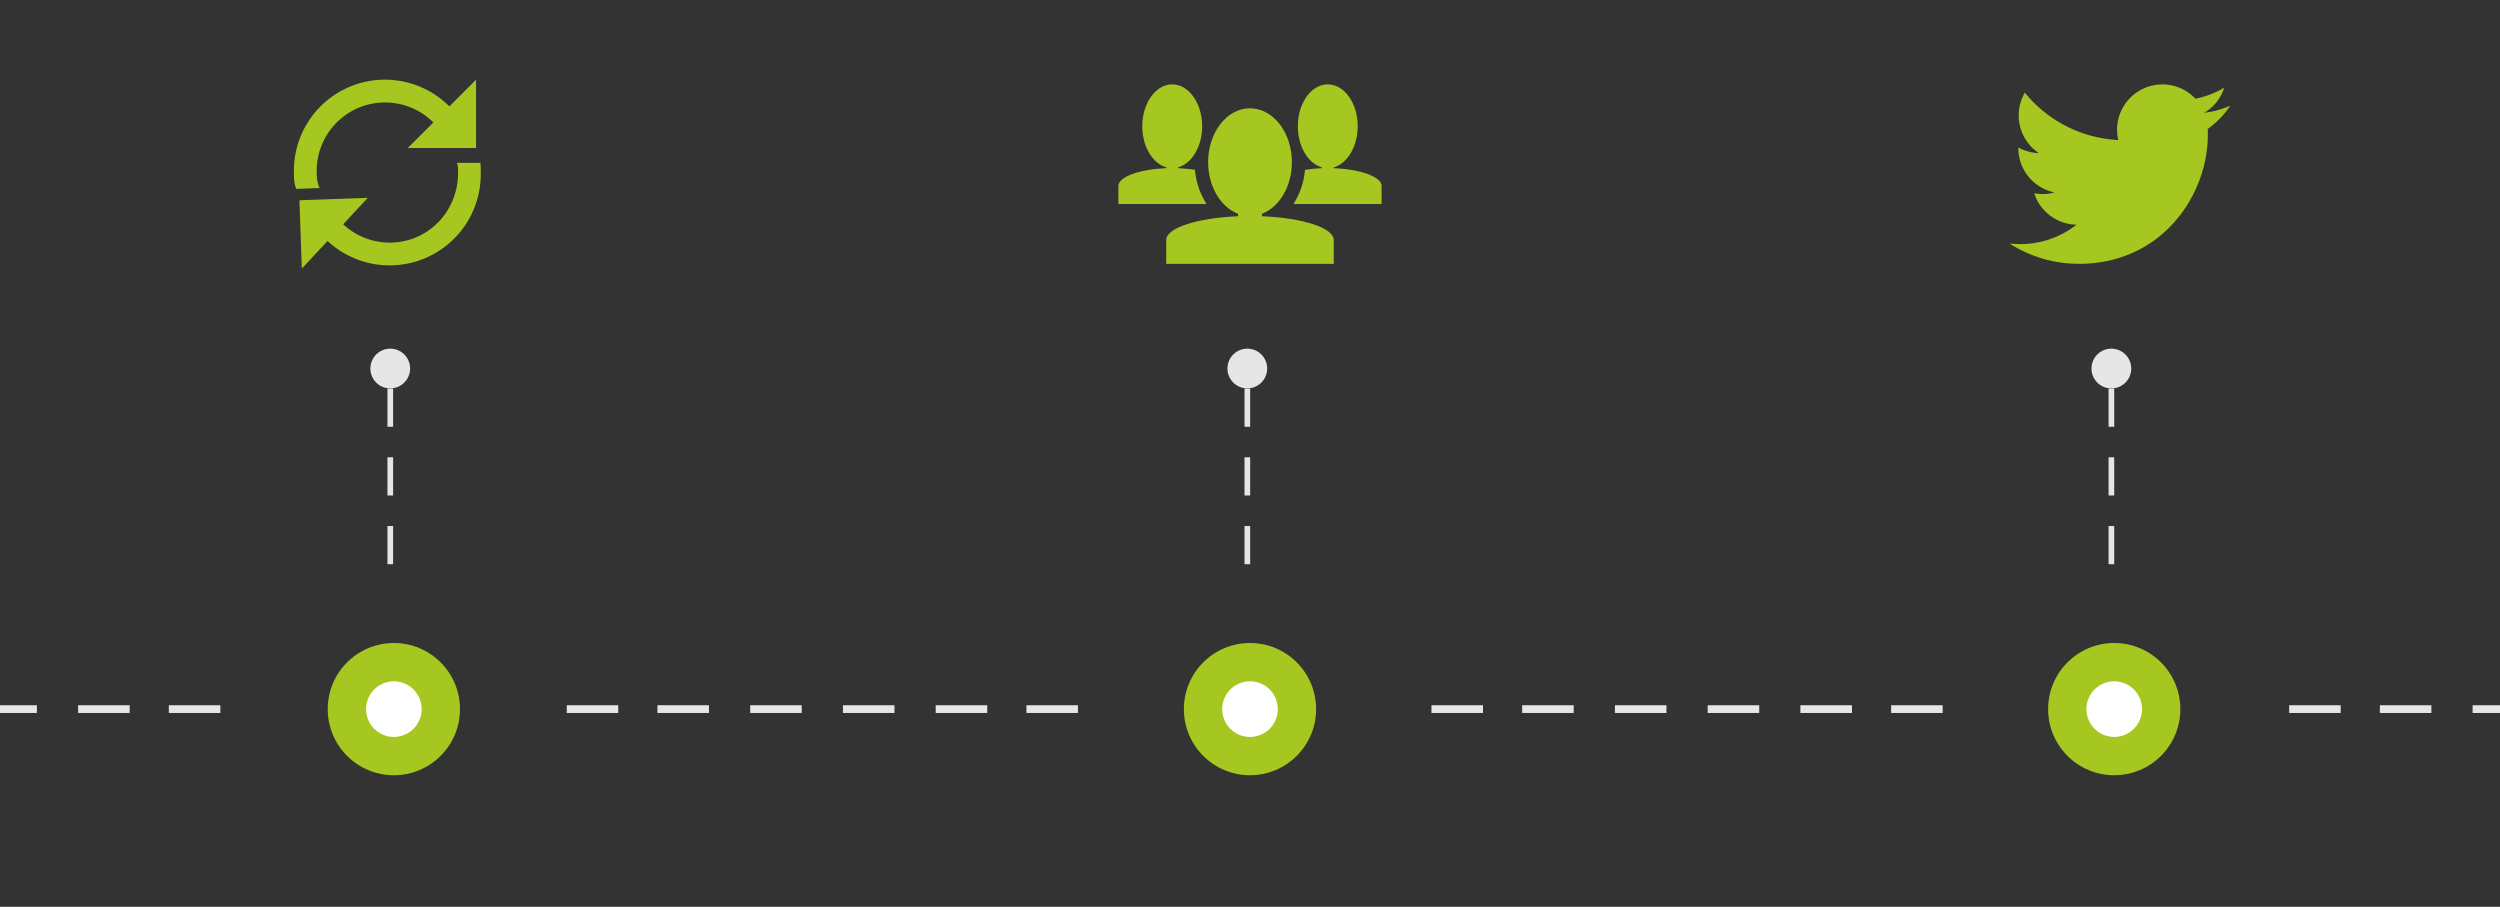 <svg id="Layer_1" data-name="Layer 1" xmlns="http://www.w3.org/2000/svg" xmlns:xlink="http://www.w3.org/1999/xlink" viewBox="0 0 1323.33 480"><rect x="0" y="0" width="1323.33" height="480" fill="#333333" stroke="none"/><defs><style>.cls-1{fill:none;}.cls-2{fill:#e6e6e6;}.cls-3{fill:#a5c720;}.cls-4{fill:#fff;}.cls-5{clip-path:url(#clip-path);}.cls-6{clip-path:url(#clip-path-2);}.cls-7{clip-path:url(#clip-path-3);}.cls-8{clip-path:url(#clip-path-4);}</style><clipPath id="clip-path"><rect class="cls-1" x="290.66" y="354.77" width="284" height="41.17"/></clipPath><clipPath id="clip-path-2"><rect class="cls-1" x="-163.28" y="354.77" width="284" height="41.17"/></clipPath><clipPath id="clip-path-3"><rect class="cls-1" x="748.4" y="354.77" width="284" height="41.17"/></clipPath><clipPath id="clip-path-4"><rect class="cls-1" x="1202.4" y="354.77" width="284" height="41.17"/></clipPath></defs><title>timeline-divider-6-month-roundup-03</title><path class="cls-2" d="M208.09,298.64h-3v-20.2h3Zm0-36.37h-3V242.06h3Zm0-36.37h-3V205.69h3Z"/><path class="cls-2" d="M217.08,195.07a10.51,10.51,0,1,1-10.5-10.51A10.51,10.51,0,0,1,217.08,195.07Z"/><path class="cls-2" d="M661.76,298.64h-3v-20.2h3Zm0-36.37h-3V242.06h3Zm0-36.37h-3V205.69h3Z"/><path class="cls-2" d="M670.75,195.07a10.51,10.51,0,1,1-10.51-10.51A10.51,10.51,0,0,1,670.75,195.07Z"/><path class="cls-2" d="M1119.13,298.64h-3v-20.2h3Zm0-36.37h-3V242.06h3Zm0-36.37h-3V205.69h3Z"/><path class="cls-2" d="M1128.13,195.07a10.52,10.52,0,1,1-10.51-10.51A10.52,10.52,0,0,1,1128.13,195.07Z"/><circle class="cls-3" cx="208.48" cy="375.36" r="35"/><circle class="cls-4" cx="208.48" cy="375.36" r="14.72"/><circle class="cls-3" cx="661.66" cy="375.36" r="35"/><circle class="cls-4" cx="661.66" cy="375.36" r="14.72"/><circle class="cls-3" cx="1119.13" cy="375.36" r="35"/><circle class="cls-4" cx="1119.13" cy="375.36" r="14.72"/><g class="cls-5"><path class="cls-2" d="M132,373.31v4.09H104.68v-4.09Zm-49.1,0v4.09H55.58v-4.09Zm-49.1,0v4.09H6.48v-4.09Zm-49.09,0v4.09H-42.62v-4.09Z"/><path class="cls-2" d="M327.26,373.31v4.09H300v-4.09Zm-49.09,0v4.09H250.89v-4.09Zm-49.1,0v4.09H201.79v-4.09Zm-49.1,0v4.09H152.69v-4.09Z"/><path class="cls-2" d="M522.58,373.31v4.09H495.3v-4.09Zm-49.1,0v4.09H446.2v-4.09Zm-49.1,0v4.09H397.1v-4.09Zm-49.1,0v4.09H348v-4.09Z"/><path class="cls-2" d="M717.89,373.31v4.09H690.61v-4.09Zm-49.1,0v4.09H641.51v-4.09Zm-49.1,0v4.09H592.41v-4.09Zm-49.1,0v4.09H543.31v-4.09Z"/><path class="cls-2" d="M913.2,373.31v4.09H885.92v-4.09Zm-49.1,0v4.09H836.82v-4.09Zm-49.1,0v4.09H787.72v-4.09Zm-49.1,0v4.09H738.62v-4.09Z"/><path class="cls-2" d="M1108.51,373.31v4.09h-27.28v-4.09Zm-49.1,0v4.09h-27.28v-4.09Zm-49.1,0v4.09H983v-4.09Zm-49.1,0v4.09H933.94v-4.09Z"/><path class="cls-2" d="M1303.82,373.31v4.09h-27.28v-4.09Zm-49.1,0v4.09h-27.28v-4.09Zm-49.1,0v4.09h-27.27v-4.09Zm-49.1,0v4.09h-27.27v-4.09Z"/></g><g class="cls-6"><path class="cls-2" d="M68.63,373.31v4.09H41.35v-4.09Zm-49.1,0v4.09H-7.75v-4.09Zm-49.1,0v4.09H-56.85v-4.09Zm-49.1,0v4.09h-27.27v-4.09Z"/><path class="cls-2" d="M263.94,373.31v4.09H236.66v-4.09Zm-49.1,0v4.09H187.57v-4.09Zm-49.1,0v4.09H138.47v-4.09Zm-49.1,0v4.09H89.37v-4.09Z"/><path class="cls-2" d="M459.25,373.31v4.09H432v-4.09Zm-49.1,0v4.09H382.88v-4.09Zm-49.1,0v4.09H333.78v-4.09Zm-49.09,0v4.09H284.68v-4.09Z"/><path class="cls-2" d="M654.56,373.31v4.09H627.29v-4.09Zm-49.09,0v4.09H578.19v-4.09Zm-49.1,0v4.09H529.09v-4.09Zm-49.1,0v4.09H480v-4.09Z"/><path class="cls-2" d="M849.88,373.31v4.09H822.6v-4.09Zm-49.1,0v4.09H773.5v-4.09Zm-49.1,0v4.09H724.4v-4.09Zm-49.1,0v4.09H675.3v-4.09Z"/><path class="cls-2" d="M1045.19,373.31v4.09h-27.28v-4.09Zm-49.1,0v4.09H968.81v-4.09Zm-49.1,0v4.09H919.71v-4.09Zm-49.1,0v4.09H870.61v-4.09Z"/></g><g class="cls-7"><path class="cls-2" d="M589.69,373.31v4.09H562.41v-4.09Zm-49.1,0v4.09H513.31v-4.09Zm-49.1,0v4.09H464.21v-4.09Zm-49.1,0v4.09H415.11v-4.09Z"/><path class="cls-2" d="M785,373.31v4.09H757.72v-4.09Zm-49.1,0v4.09H708.62v-4.09Zm-49.1,0v4.09H659.52v-4.09Zm-49.1,0v4.09H610.42v-4.09Z"/><path class="cls-2" d="M980.31,373.31v4.09H953v-4.09Zm-49.1,0v4.09H903.93v-4.09Zm-49.1,0v4.09H854.83v-4.09Zm-49.1,0v4.09H805.74v-4.09Z"/><path class="cls-2" d="M1175.62,373.31v4.09h-27.28v-4.09Zm-49.1,0v4.09h-27.28v-4.09Zm-49.1,0v4.09h-27.27v-4.09Zm-49.1,0v4.09h-27.27v-4.09Z"/><path class="cls-2" d="M1370.93,373.31v4.09h-27.27v-4.09Zm-49.1,0v4.09h-27.27v-4.09Zm-49.1,0v4.09h-27.27v-4.09Zm-49.09,0v4.09h-27.28v-4.09Z"/></g><g class="cls-8"><path class="cls-2" d="M1043.69,373.31v4.09h-27.28v-4.09Zm-49.1,0v4.09H967.31v-4.09Zm-49.1,0v4.09H918.21v-4.09Zm-49.1,0v4.09H869.11v-4.09Z"/><path class="cls-2" d="M1239,373.31v4.09h-27.28v-4.09Zm-49.1,0v4.09h-27.28v-4.09Zm-49.1,0v4.09h-27.28v-4.09Zm-49.1,0v4.09h-27.28v-4.09Z"/><path class="cls-2" d="M1434.31,373.31v4.09H1407v-4.09Zm-49.1,0v4.09h-27.28v-4.09Zm-49.1,0v4.09h-27.28v-4.09Zm-49.1,0v4.09h-27.27v-4.09Z"/></g><path class="cls-3" d="M668,114.46v-1.31c9.15-3.5,15.83-14.41,15.83-27.32,0-15.74-9.93-28.5-22.17-28.5S639.5,70.09,639.5,85.83c0,12.91,6.67,23.82,15.83,27.32v1.31c-21.49.88-38,6.16-38,12.54v12.67H706V127C706,120.62,689.48,115.34,668,114.46Z"/><path class="cls-3" d="M706,89.06v-.5c7.22-2,12.66-11,12.66-21.73,0-12.24-7.08-22.16-15.83-22.16S687,54.59,687,66.83c0,10.73,5.43,19.68,12.66,21.73v.5a77,77,0,0,0-8.89.83,39.89,39.89,0,0,1-6.11,18.1h46.67v-9.5c0-4.89-11.08-8.91-25.33-9.44Z"/><path class="cls-3" d="M632.55,89.89a79.1,79.1,0,0,0-8.89-.83v-.5c7.23-2,12.67-11,12.67-21.72,0-12.24-7.09-22.17-15.83-22.17s-15.84,9.93-15.84,22.17c0,10.73,5.44,19.67,12.67,21.72v.5c-14.25.53-25.33,4.56-25.33,9.45V108h46.66a40.21,40.21,0,0,1-6.11-18.11Z"/><path class="cls-3" d="M1180.59,55.91a47.94,47.94,0,0,1-13.77,3.78,24,24,0,0,0,10.54-13.27,48.3,48.3,0,0,1-15.24,5.83,24,24,0,0,0-41.49,16.4,23.53,23.53,0,0,0,.62,5.47,68.16,68.16,0,0,1-49.45-25.07,24,24,0,0,0,7.43,32,23.84,23.84,0,0,1-10.87-3v.3a24,24,0,0,0,19.24,23.52,24.06,24.06,0,0,1-10.83.41,24,24,0,0,0,22.4,16.66,48.15,48.15,0,0,1-29.79,10.27,49.08,49.08,0,0,1-5.72-.34,68,68,0,0,0,36.77,10.78c44.12,0,68.25-36.55,68.25-68.25,0-1,0-2.08-.08-3.1a48.78,48.78,0,0,0,12-12.42Z"/><path class="cls-3" d="M254.27,86.2H241.89c.56,2.1.53,1.65.58,4.75.34,20-14.89,36.73-34.86,37.45a36.09,36.09,0,0,1-25.94-9.68l13-14-23.75.85-12.4.45,0,1.07,1.25,35.08,13.62-14.62a48.23,48.23,0,0,0,81.06-37h0A25.86,25.86,0,0,0,254.27,86.2Z"/><path class="cls-3" d="M238.14,56.06l-.23.23c-.38-.38-.81-.72-1.2-1.09a48.19,48.19,0,0,0-81.14,35.2h0c0,5.88.33,7,1.25,9.59l12.4-.45c-.88-1.83-1.58-3.72-1.58-9.14a36.18,36.18,0,0,1,61.75-25.58L215.86,78.34H252V42.17Z"/></svg>